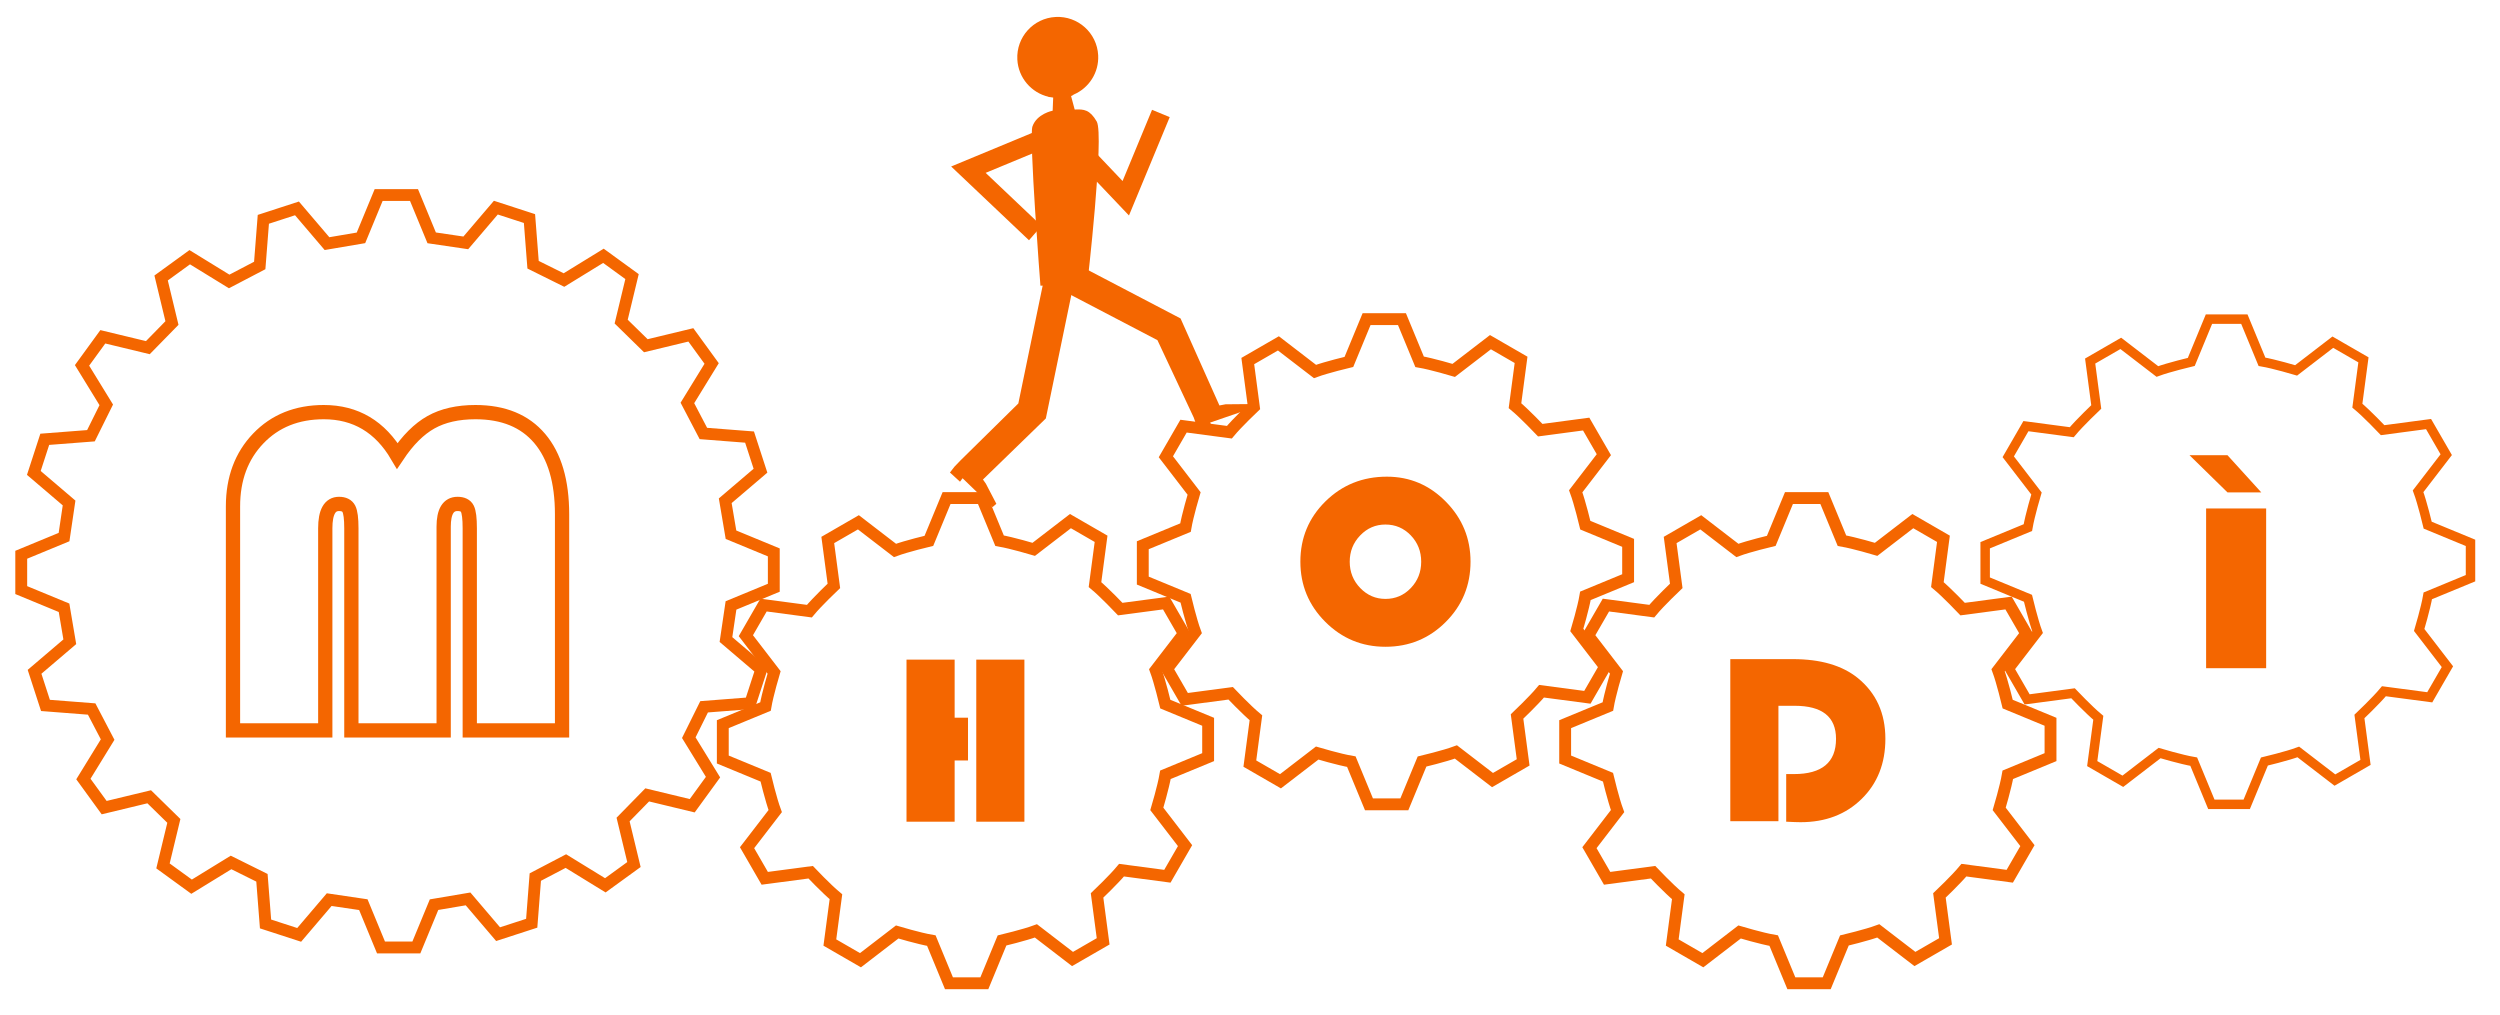 <?xml version="1.0" encoding="UTF-8" standalone="no"?> <svg xmlns="http://www.w3.org/2000/svg" xmlns:xlink="http://www.w3.org/1999/xlink" xmlns:serif="http://www.serif.com/" width="100%" height="100%" viewBox="0 0 2200 893" version="1.1" xml:space="preserve" style="fill-rule:evenodd;clip-rule:evenodd;stroke-miterlimit:2;"> <g id="Tavola-da-disegno1" serif:id="Tavola da disegno1" transform="matrix(0.962,0,0,0.914,-93.901,-1022.41)"> <rect x="97.63" y="1118.57" width="2286.43" height="976.186" style="fill:none;"></rect> <g transform="matrix(15.719,0,0,16.541,-77.171,835.754)"> <path d="M55.553,52.32L58.22,52.674C58.68,52.12 59.646,51.203 59.646,51.203L59.291,48.531L61.073,47.502L63.203,49.14C63.868,48.893 65.176,48.581 65.176,48.581L66.205,46.09L68.263,46.09L69.289,48.574C70.003,48.695 71.277,49.076 71.277,49.076L73.413,47.433L75.196,48.462L74.842,51.128C75.396,51.588 76.312,52.554 76.312,52.554L78.984,52.2L80.013,53.982L78.376,56.112C78.622,56.777 78.934,58.084 78.934,58.084L81.426,59.113L81.426,61.171L78.941,62.198C78.82,62.911 78.44,64.185 78.44,64.185L80.083,66.322L79.054,68.104L76.387,67.75C75.927,68.304 74.962,69.221 74.962,69.221L75.316,71.893L73.534,72.921L71.404,71.284C70.739,71.53 69.431,71.842 69.431,71.842L68.402,74.334L66.344,74.334L65.318,71.85C64.605,71.729 63.331,71.348 63.331,71.348L61.194,72.991L59.412,71.962L59.766,69.296C59.212,68.836 58.295,67.87 58.295,67.87L55.623,68.224L54.594,66.442L56.232,64.312C55.985,63.647 55.673,62.339 55.673,62.339L53.182,61.31L53.182,59.252L55.666,58.226C55.787,57.512 56.167,56.239 56.167,56.239L54.524,54.102L55.553,52.32Z" style="fill:none;stroke:rgb(244,102,0);stroke-width:0.69px;"></path> <path d="M22.16,32.072L24.456,33.483L26.234,32.553L26.444,29.866L28.401,29.23L30.149,31.281L32.125,30.945L33.154,28.453L35.212,28.453L36.241,30.945L38.226,31.237L39.975,29.186L41.932,29.822L42.141,32.509L43.939,33.401L46.235,31.99L47.9,33.2L47.268,35.82L48.703,37.224L51.323,36.592L52.533,38.257L51.122,40.554L52.052,42.332L54.739,42.541L55.375,44.498L53.324,46.247L53.659,48.225L56.15,49.254L56.15,51.312L53.659,52.341L53.366,54.326L55.418,56.075L54.782,58.032L52.094,58.241L51.203,60.039L52.613,62.335L51.403,64L48.783,63.368L47.379,64.802L48.011,67.423L46.346,68.632L44.05,67.221L42.271,68.152L42.062,70.839L40.105,71.475L38.357,69.423L36.378,69.758L35.349,72.249L33.291,72.249L32.263,69.758L30.277,69.465L28.529,71.517L26.572,70.881L26.363,68.193L24.565,67.301L22.268,68.712L20.604,67.502L21.236,64.882L19.802,63.478L17.181,64.11L15.972,62.445L17.383,60.149L16.453,58.37L13.765,58.161L13.13,56.204L15.181,54.456L14.846,52.477L12.355,51.448L12.355,49.391L14.846,48.362L15.139,46.377L13.088,44.628L13.724,42.671L16.411,42.463L17.303,40.665L15.893,38.368L17.103,36.704L19.723,37.336L21.126,35.902L20.495,33.281L22.16,32.072Z" style="fill:none;stroke:rgb(244,102,0);stroke-width:0.69px;"></path> <path d="M79.995,41.905L82.661,42.258C83.122,41.704 84.087,40.788 84.087,40.788L83.733,38.116L85.515,37.087L87.645,38.724C88.31,38.478 89.618,38.166 89.618,38.166L90.647,35.675L92.705,35.675L93.731,38.159C94.444,38.28 95.718,38.66 95.718,38.66L97.855,37.017L99.637,38.046L99.283,40.713C99.837,41.173 100.754,42.139 100.754,42.139L103.426,41.784L104.455,43.566L102.817,45.696C103.064,46.362 103.376,47.669 103.376,47.669L105.867,48.698L105.867,50.756L103.382,51.782C103.262,52.496 102.881,53.769 102.881,53.769L104.524,55.906L103.496,57.688L100.829,57.335C100.369,57.888 99.403,58.805 99.403,58.805L99.758,61.477L97.975,62.506L95.846,60.869C95.181,61.115 93.873,61.427 93.873,61.427L92.844,63.918L90.786,63.918L89.76,61.434C89.047,61.313 87.772,60.933 87.772,60.933L85.635,62.576L83.853,61.547L84.207,58.88C83.653,58.42 82.736,57.454 82.736,57.454L80.064,57.809L79.035,56.027L80.673,53.897C80.426,53.231 80.114,51.924 80.114,51.924L77.623,50.895L77.623,48.837L80.108,47.811C80.229,47.097 80.609,45.824 80.609,45.824L78.966,43.687L79.995,41.905Z" style="fill:none;stroke:rgb(244,102,0);stroke-width:0.69px;"></path> <path d="M104.575,52.32L107.242,52.674C107.702,52.12 108.668,51.203 108.668,51.203L108.313,48.531L110.095,47.502L112.225,49.14C112.89,48.893 114.198,48.581 114.198,48.581L115.227,46.09L117.285,46.09L118.311,48.574C119.025,48.695 120.299,49.076 120.299,49.076L122.435,47.433L124.217,48.462L123.864,51.128C124.418,51.588 125.334,52.554 125.334,52.554L128.006,52.2L129.035,53.982L127.398,56.112C127.644,56.777 127.956,58.084 127.956,58.084L130.448,59.113L130.448,61.171L127.963,62.198C127.842,62.911 127.462,64.185 127.462,64.185L129.105,66.322L128.076,68.104L125.409,67.75C124.949,68.304 123.983,69.221 123.983,69.221L124.338,71.893L122.556,72.921L120.426,71.284C119.761,71.53 118.453,71.842 118.453,71.842L117.424,74.334L115.366,74.334L114.34,71.85C113.627,71.729 112.353,71.348 112.353,71.348L110.216,72.991L108.434,71.962L108.787,69.296C108.234,68.836 107.317,67.87 107.317,67.87L104.645,68.224L103.616,66.442L105.253,64.312C105.007,63.647 104.695,62.339 104.695,62.339L102.203,61.31L102.203,59.252L104.688,58.226C104.809,57.512 105.189,56.239 105.189,56.239L103.546,54.102L104.575,52.32Z" style="fill:none;stroke:rgb(244,102,0);stroke-width:0.69px;"></path> <path d="M129.017,41.905L131.683,42.258C132.144,41.704 133.109,40.788 133.109,40.788L132.755,38.116L134.537,37.087L136.667,38.724C137.332,38.478 138.64,38.166 138.64,38.166L139.669,35.675L141.727,35.675L142.753,38.159C143.466,38.28 144.74,38.66 144.74,38.66L146.877,37.017L148.659,38.046L148.305,40.713C148.859,41.173 149.776,42.139 149.776,42.139L152.448,41.784L153.477,43.566L151.839,45.696C152.086,46.362 152.398,47.669 152.398,47.669L154.889,48.698L154.889,50.756L152.404,51.782C152.283,52.496 151.903,53.769 151.903,53.769L153.546,55.906L152.517,57.688L149.851,57.335C149.391,57.888 148.425,58.805 148.425,58.805L148.779,61.477L146.997,62.506L144.868,60.869C144.203,61.115 142.895,61.427 142.895,61.427L141.866,63.918L139.808,63.918L138.782,61.434C138.068,61.313 136.794,60.933 136.794,60.933L134.657,62.576L132.875,61.547L133.229,58.88C132.675,58.42 131.758,57.454 131.758,57.454L129.086,57.809L128.057,56.027L129.695,53.897C129.448,53.231 129.136,51.924 129.136,51.924L126.645,50.895L126.645,48.837L129.13,47.811C129.251,47.097 129.631,45.824 129.631,45.824L127.988,43.687L129.017,41.905Z" style="fill:none;stroke:rgb(244,102,0);stroke-width:0.55px;"></path> <path d="M24.678,59.614L24.678,46.577C24.678,44.964 25.168,43.646 26.148,42.623C27.128,41.601 28.399,41.089 29.962,41.089C31.816,41.089 33.242,41.937 34.24,43.632C34.85,42.719 35.504,42.066 36.202,41.676C36.901,41.285 37.763,41.089 38.788,41.089C40.415,41.089 41.662,41.601 42.528,42.624C43.394,43.646 43.828,45.119 43.828,47.041L43.828,59.614L38.457,59.614L38.457,47.849C38.457,47.277 38.41,46.898 38.316,46.712C38.222,46.525 38.031,46.432 37.745,46.432C37.207,46.432 36.938,46.874 36.938,47.756L36.938,59.614L31.567,59.614L31.567,47.849C31.567,47.286 31.519,46.909 31.421,46.718C31.323,46.528 31.132,46.432 30.848,46.432C30.315,46.432 30.048,46.905 30.048,47.849L30.048,59.614L24.678,59.614Z" style="fill:none;stroke:rgb(244,102,0);stroke-width:0.83px;"></path> <path d="M67.452,58.875L67.452,61.365L66.674,61.365L66.674,64.929L63.873,64.929L63.873,55.495L66.674,55.495L66.674,58.875L67.452,58.875ZM70.734,55.495L70.734,64.929L67.933,64.929L67.933,55.495L70.734,55.495Z" style="fill:rgb(244,102,0);"></path> <path d="M91.828,44.846C93.163,44.846 94.308,45.332 95.263,46.304C96.219,47.276 96.696,48.439 96.696,49.793C96.696,51.17 96.215,52.34 95.253,53.303C94.291,54.266 93.122,54.747 91.745,54.747C90.378,54.747 89.211,54.264 88.244,53.296C87.277,52.329 86.794,51.161 86.794,49.793C86.794,48.411 87.281,47.241 88.254,46.283C89.228,45.325 90.419,44.846 91.828,44.846ZM91.745,47.632C91.169,47.632 90.679,47.844 90.274,48.267C89.868,48.689 89.666,49.199 89.666,49.797C89.666,50.394 89.869,50.904 90.277,51.327C90.685,51.749 91.174,51.961 91.745,51.961C92.325,51.961 92.817,51.751 93.22,51.33C93.623,50.91 93.825,50.398 93.825,49.797C93.825,49.195 93.623,48.684 93.22,48.263C92.817,47.843 92.325,47.632 91.745,47.632Z" style="fill:rgb(244,102,0);"></path> <path d="M114.614,58.182L114.614,64.901L111.813,64.901L111.813,55.466L115.46,55.466C117.062,55.466 118.316,55.83 119.223,56.559C120.3,57.43 120.838,58.612 120.838,60.105C120.838,61.533 120.378,62.699 119.457,63.603C118.537,64.506 117.352,64.958 115.902,64.958C115.732,64.958 115.453,64.948 115.066,64.929L115.066,62.157L115.515,62.157C117.149,62.157 117.966,61.474 117.966,60.107C117.966,58.824 117.163,58.182 115.557,58.182L114.614,58.182Z" style="fill:rgb(244,102,0);"></path> <path d="M142.997,46.696L142.997,55.996L139.503,55.996L139.503,46.696L142.997,46.696ZM140.747,43.597L142.714,45.761L140.747,45.761L138.537,43.597L140.747,43.597Z" style="fill:rgb(244,102,0);"></path> <g> <path d="M73.095,24.108L76.447,27.637L78.162,23.493L79.19,23.918L76.819,29.643L72.289,24.874L73.095,24.108Z" style="fill:rgb(244,102,0);"></path> <path d="M73.45,22.693L73.66,23.476C74.205,23.45 74.54,23.483 74.941,24.17C75.398,24.95 74.385,33.71 74.385,33.71L71.667,33.729C71.667,33.729 70.992,25.068 71.201,24.464C71.459,23.716 72.378,23.544 72.378,23.544L72.409,22.78L72.226,22.752C72.148,22.751 72.122,22.744 72.134,22.733C71.141,22.499 70.378,21.633 70.322,20.563C70.254,19.264 71.252,18.156 72.551,18.088C73.85,18.02 74.958,19.017 75.027,20.316C75.08,21.33 74.484,22.228 73.602,22.605C73.585,22.627 73.537,22.656 73.45,22.693Z" style="fill:rgb(244,102,0);"></path> <path d="M73.76,32.466L79.821,35.636L82.083,40.701L82.44,40.633L83.762,40.621L83.831,40.91L81.543,41.697L81.654,41.922L80.912,42.2L80.73,41.813L80.59,41.408L78.476,36.9L72.952,34.012L73.76,32.466Z" style="fill:rgb(244,102,0);"></path> <path d="M72.974,25.298L68.478,27.162L71.732,30.249L71,31.085L66.471,26.791L72.548,24.271C73.233,23.987 73.659,25.014 72.974,25.298Z" style="fill:rgb(244,102,0);"></path> <path d="M73.523,33.99L71.981,41.457L68.322,45.012L68.491,45.253L69.102,46.426L68.876,46.619L67.136,44.937L66.986,45.139L66.401,44.604L66.663,44.266L67.028,43.887L70.381,40.584L71.815,33.638C72.051,32.499 73.759,32.852 73.523,33.99Z" style="fill:rgb(244,102,0);"></path> </g> </g> </g> </svg> 